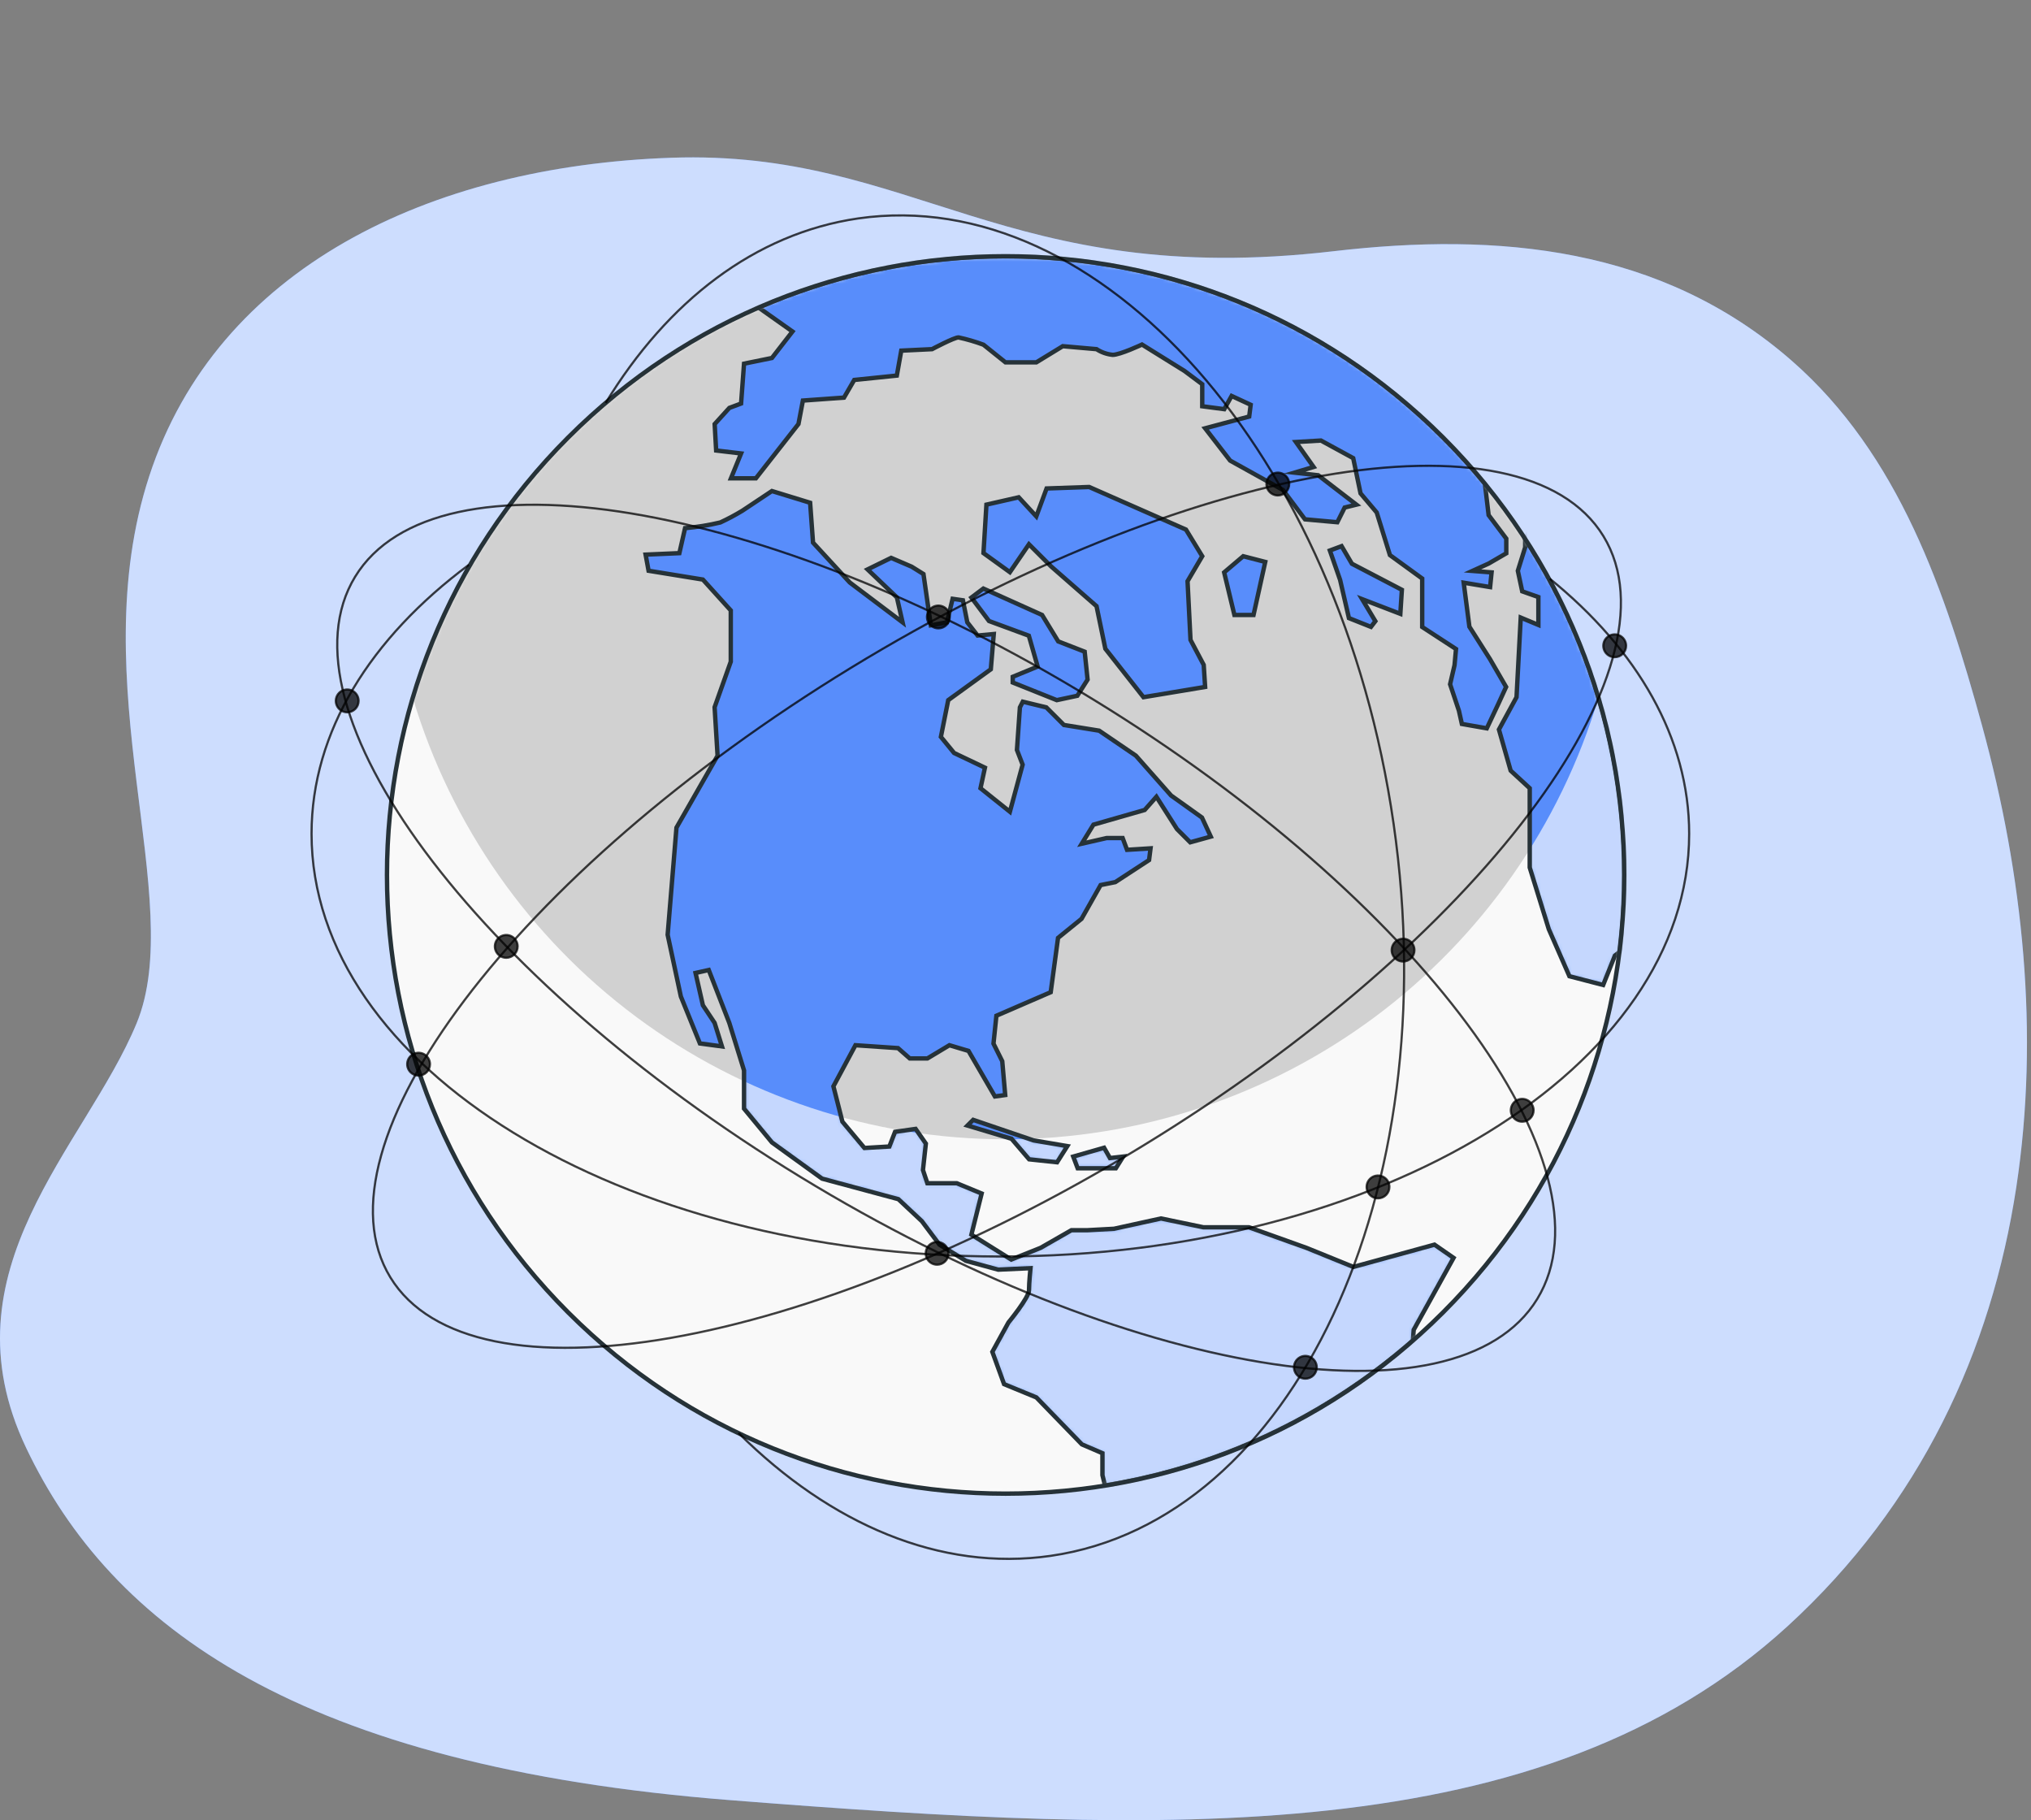 <svg width="462" height="414" viewBox="0 0 462 414" fill="none" xmlns="http://www.w3.org/2000/svg">
<rect x="0" y="0" width="462" height="414" fill="#808080" stroke="none"/>
<path d="M458.659 270C463.981 235.038 460.174 199.039 450.889 165.112C442.55 134.669 432.035 103.409 407.561 82.03C377.908 56.132 340.886 52.752 303.308 57.142C228.941 65.805 207.704 33.95 152.683 35.879C97.662 37.809 49.4 60.975 33.952 108.278C18.504 155.581 42.641 204.814 31.052 232.797C19.462 260.78 -13.351 288.79 5.956 329.333C25.263 369.877 67.736 401.732 166.267 409.45C264.797 417.168 350.637 421.039 406.629 369.877C436.904 342.153 452.987 307.216 458.659 270Z" fill="#588DFB"/>
<path opacity="0.7" d="M458.659 270C463.981 235.038 460.174 199.039 450.889 165.112C442.55 134.669 432.035 103.409 407.561 82.03C377.908 56.132 340.886 52.752 303.308 57.142C228.941 65.805 207.704 33.95 152.683 35.879C97.662 37.809 49.4 60.975 33.952 108.278C18.504 155.581 42.641 204.814 31.052 232.797C19.462 260.78 -13.351 288.79 5.956 329.333C25.263 369.877 67.736 401.732 166.267 409.45C264.797 417.168 350.637 421.039 406.629 369.877C436.904 342.153 452.987 307.216 458.659 270Z" fill="white"/>
<path d="M328.249 298.509C383.203 243.555 383.203 154.457 328.249 99.503C273.295 44.549 184.197 44.549 129.243 99.503C74.289 154.457 74.289 243.555 129.243 298.509C184.197 353.463 273.295 353.463 328.249 298.509Z" fill="white"/>
<mask id="mask0_188_3725" style="mask-type:luminance" maskUnits="userSpaceOnUse" x="88" y="58" width="282" height="282">
<path d="M328.251 298.509C383.205 243.555 383.205 154.457 328.251 99.503C273.297 44.549 184.199 44.549 129.245 99.503C74.291 154.457 74.291 243.555 129.245 298.509C184.199 353.463 273.297 353.463 328.251 298.509Z" fill="white"/>
</mask>
<g mask="url(#mask0_188_3725)">
<path opacity="0.18" d="M328.251 298.509C383.205 243.555 383.205 154.457 328.251 99.503C273.297 44.549 184.199 44.549 129.245 99.503C74.291 154.457 74.291 243.555 129.245 298.509C184.199 353.463 273.297 353.463 328.251 298.509Z" fill="black"/>
<path opacity="0.86" d="M228.75 259.123C198.46 259.121 168.978 249.348 144.684 231.257C120.39 213.166 102.579 187.722 93.897 158.702C87.635 179.705 86.366 201.881 90.19 223.461C94.014 245.042 102.826 265.431 115.924 283.003C129.022 300.576 146.043 314.846 165.631 324.677C185.219 334.507 206.833 339.627 228.75 339.627C250.667 339.627 272.28 334.507 291.869 324.677C311.457 314.846 328.478 300.576 341.576 283.003C354.674 265.431 363.486 245.042 367.31 223.461C371.134 201.881 369.864 179.705 363.602 158.702C354.918 187.72 337.107 213.164 312.814 231.255C288.52 249.345 259.039 259.119 228.75 259.123Z" fill="white"/>
<path d="M223.688 133.866L237.051 139.874L240.716 145.883L246.737 148.226L247.398 154.571L245.067 158.249L240.392 159.246L230.37 155.232V153.937L236.041 151.606L234.034 144.588L224.97 141.247L220.968 135.912L223.688 133.866ZM307.857 288.155L297.174 283.817L284.109 279.142H273.749L264.102 277.135L253.406 279.479L247.398 279.803H243.72L236.715 283.817L230.033 286.485L220.968 280.813L223.299 271.464L217.628 269.12H210.946L209.949 266.116L210.609 260.107L208.278 256.766L203.604 257.427L202.309 260.768L196.637 261.104L191.626 255.122L189.58 247.08L194.591 237.731L204.277 238.391L206.945 240.735H210.959L215.97 237.731L220.308 239.026L226.316 249.385L228.66 249.062L227.987 241.37L225.993 237.368L226.653 231.023L239.007 225.675L240.677 213.322L246.025 208.984L250.363 201.305L253.704 200.632L261.383 195.62L261.719 192.953L256.371 193.289L255.374 190.609H251.736L246.064 191.904L248.731 187.566L260.386 184.225L263.053 181.221L267.728 188.563L270.745 191.58L275.42 190.285L273.413 185.947L266.394 180.936L258.379 171.872L250.026 166.187L242.011 164.892L238.01 160.891L232.662 159.596L232.001 160.891L231.328 170.577L232.623 173.918L229.722 184.626L223.04 179.278L224.05 174.604L217.032 171.263L214.028 167.598L215.698 159.246L225.384 152.228L226.057 144.212L222.38 144.549L220.036 141.545L219.039 136.533L216.695 136.197L215.4 141.545L211.736 142.218L210.065 130.564L207.385 128.893L202.71 126.886L197.349 129.515L204.018 135.873L205.313 141.545L193.296 132.48L184.944 123.416L184.283 114.351L175.595 111.684L168.861 116.164C167.242 117.147 165.569 118.038 163.85 118.832C161.213 119.46 158.534 119.893 155.834 120.127L154.539 125.811L146.86 126.148L147.534 129.813L159.887 131.82L166.232 138.838V150.492L162.555 160.852L163.228 171.872L153.879 188.239L151.872 212.61L154.876 226.647L159.214 237.33L164.225 238.003L162.555 232.655L159.887 228.641L158.217 221.299L161.221 220.625L165.896 232.655L169.249 243.468V252.156L175.595 259.835L186.99 268.071L204.355 272.746L209.703 277.757L213.704 283.092L219.712 286.77L227.067 288.777L234.41 288.44C234.41 288.44 234.073 291.781 234.073 293.451C234.073 295.122 229.398 300.793 229.398 300.793L225.734 307.475L228.401 314.817L235.743 317.835L246.103 328.518L250.777 330.525V335.523L251.36 337.867C277.34 333.665 301.613 322.235 321.402 304.885L321.583 302.464L330.648 286.096L326.31 283.092L307.857 288.155ZM342.6 156.242L338.922 149.897L334.248 142.542L332.953 132.532L338.961 133.529L339.298 130.188L334.947 129.852L338.625 128.181L342.639 125.85V122.509L338.625 117.161L337.77 109.975C318.351 86.219 291.706 69.455 261.886 62.23C232.066 55.005 200.703 57.715 172.564 69.949L180.269 75.4L175.595 81.422L169.249 82.717L168.576 91.781L165.909 92.778L162.568 96.456L162.904 102.464L168.576 103.137L166.271 108.796H171.943L181.629 96.443L182.639 91.108L191.988 90.434L194.319 86.42L204.005 85.423L205.015 79.751L212.021 79.415C212.021 79.415 217.032 76.747 218.042 76.747C219.97 77.162 221.865 77.716 223.714 78.404L228.725 82.419H235.731L241.752 78.741L249.431 79.415C250.536 80.133 251.797 80.577 253.108 80.709C254.779 80.709 259.777 78.366 259.777 78.366L269.463 84.387L273.477 87.391V92.403L278.489 93.063L280.159 90.059L284.497 92.066L284.16 94.733L274.138 97.414L279.822 104.756L291.839 111.438L296.851 118.12L304.206 118.78L305.876 115.439L308.544 114.779L299.855 108.097L294.468 107.501L298.806 106.206L294.792 100.535L300.476 100.198L307.819 104.199L309.489 112.215L313.167 116.566L316.171 126.252L323.513 131.587V142.606L331.205 147.618L330.868 151.295L329.858 155.633L331.865 161.642L332.538 164.659L338.21 165.656L340.891 159.971L342.6 156.242ZM346.938 122.574V124.491L345.268 129.826L346.265 134.5L349.942 135.795V142.14L345.928 140.47L344.97 158.573L340.968 165.928L343.636 175.277L347.974 179.278V197.317L352.312 211.341L356.999 222.037L364.678 224.031L367.346 217.349L368.434 216.507C369.156 210.704 369.519 204.861 369.521 199.013C369.548 171.891 361.698 145.345 346.925 122.6L346.938 122.574ZM269.774 120.45L247.76 110.764L238.074 111.101L235.731 117.446L231.729 113.108L224.387 114.779L223.714 125.798L229.722 130.136L234.06 123.791L239.071 128.803L249.431 137.867L251.438 147.553L260.114 158.573L274.138 156.242L273.814 151.231L270.81 145.546L270.136 132.195L273.477 126.511L269.774 120.45ZM287.812 127.806L282.801 126.511L278.463 130.188L280.794 139.874H285.145L287.812 127.806ZM318.89 134.151L307.521 128.22L305.177 124.219L302.509 125.216L304.84 131.897L306.847 140.586L311.859 142.581L312.856 141.286L309.852 136.274L318.54 139.615L318.89 134.151ZM221.37 254.707L220.075 256.002L230.098 259.007L234.099 263.681L240.457 264.355L242.788 260.677L235.109 259.382L221.37 254.707ZM251.153 261.052L244.135 263.06L245.145 265.727H253.82L255.491 263.06L252.487 263.396L251.153 261.052Z" fill="#588DFB"/>
<mask id="mask1_188_3725" style="mask-type:luminance" maskUnits="userSpaceOnUse" x="146" y="58" width="224" height="280">
<path d="M223.687 133.866L237.05 139.874L240.715 145.882L246.736 148.226L247.397 154.571L245.066 158.249L240.391 159.246L230.369 155.232V153.937L236.04 151.606L234.033 144.587L224.969 141.247L220.967 135.911L223.687 133.866ZM307.856 288.155L297.173 283.817L284.108 279.142H273.748L264.101 277.135L253.405 279.479L247.397 279.803H243.719L236.714 283.817L230.032 286.484L220.967 280.813L223.298 271.463L217.627 269.12H210.945L209.948 266.115L210.608 260.107L208.277 256.766L203.603 257.426L202.308 260.767L196.636 261.104L191.625 255.122L189.579 247.08L194.59 237.731L204.276 238.391L206.944 240.735H210.958L215.969 237.731L220.307 239.026L226.315 249.385L228.659 249.061L227.986 241.37L225.992 237.368L226.652 231.023L239.006 225.675L240.676 213.322L246.024 208.984L250.362 201.305L253.703 200.631L261.382 195.62L261.718 192.953L256.37 193.289L255.373 190.609H251.735L246.063 191.904L248.73 187.566L260.385 184.225L263.052 181.221L267.727 188.563L270.744 191.58L275.419 190.285L273.412 185.947L266.393 180.936L258.378 171.871L250.025 166.187L242.01 164.892L238.009 160.89L232.661 159.596L232 160.89L231.327 170.576L232.622 173.917L229.721 184.626L223.039 179.278L224.049 174.604L217.031 171.263L214.027 167.598L215.697 159.246L225.383 152.227L226.056 144.212L222.379 144.549L220.035 141.544L219.038 136.533L216.694 136.196L215.399 141.544L211.735 142.218L210.064 130.563L207.384 128.893L202.709 126.886L197.348 129.515L204.017 135.873L205.312 141.544L193.295 132.48L184.943 123.416L184.282 114.351L175.594 111.684L168.86 116.164C167.241 117.147 165.568 118.037 163.849 118.832C161.212 119.46 158.533 119.893 155.833 120.126L154.538 125.811L146.859 126.148L147.533 129.812L159.886 131.82L166.231 138.838V150.492L162.554 160.852L163.227 171.871L153.878 188.239L151.871 212.609L154.875 226.646L159.213 237.329L164.224 238.003L162.554 232.655L159.886 228.64L158.216 221.298L161.22 220.625L165.895 232.655L169.248 243.467V252.156L175.594 259.835L186.989 268.071L204.354 272.745L209.702 277.757L213.703 283.092L219.711 286.769L227.067 288.776L234.409 288.44C234.409 288.44 234.072 291.781 234.072 293.451C234.072 295.121 229.397 300.793 229.397 300.793L225.733 307.475L228.4 314.817L235.742 317.834L246.102 328.517L250.776 330.525V335.523L251.359 337.867C277.339 333.665 301.612 322.235 321.401 304.885L321.583 302.464L330.647 286.096L326.309 283.092L307.856 288.155ZM342.599 156.242L338.921 149.897L334.247 142.541L332.952 132.532L338.96 133.529L339.297 130.188L334.946 129.851L338.624 128.181L342.638 125.85V122.509L338.624 117.161L337.769 109.974C318.35 86.219 291.705 69.454 261.885 62.23C232.065 55.005 200.702 57.715 172.563 69.948L180.268 75.4L175.594 81.421L169.248 82.716L168.575 91.781L165.908 92.778L162.567 96.455L162.903 102.464L168.575 103.137L166.27 108.796H171.942L181.628 96.442L182.638 91.107L191.987 90.434L194.318 86.42L204.004 85.423L205.014 79.751L212.02 79.414C212.02 79.414 217.031 76.747 218.041 76.747C219.969 77.162 221.864 77.716 223.713 78.404L228.724 82.418H235.73L241.751 78.741L249.43 79.414C250.535 80.133 251.796 80.577 253.107 80.709C254.778 80.709 259.776 78.365 259.776 78.365L269.462 84.387L273.476 87.391V92.402L278.488 93.063L280.158 90.058L284.496 92.066L284.159 94.733L274.137 97.414L279.821 104.756L291.838 111.438L296.85 118.119L304.205 118.78L305.875 115.439L308.543 114.778L299.854 108.097L294.467 107.501L298.805 106.206L294.791 100.534L300.475 100.198L307.818 104.199L309.488 112.215L313.166 116.565L316.17 126.251L323.512 131.586V142.606L331.204 147.618L330.867 151.295L329.857 155.633L331.864 161.641L332.537 164.659L338.209 165.656L340.89 159.971L342.599 156.242ZM346.937 122.574V124.49L345.267 129.825L346.264 134.5L349.941 135.795V142.14L345.927 140.47L344.969 158.573L340.967 165.928L343.635 175.277L347.973 179.278V197.316L352.311 211.34L356.998 222.036L364.677 224.031L367.345 217.349L368.433 216.507C369.155 210.704 369.518 204.861 369.52 199.013C369.547 171.891 361.697 145.345 346.924 122.6L346.937 122.574ZM269.773 120.45L247.759 110.764L238.073 111.101L235.73 117.446L231.728 113.108L224.386 114.778L223.713 125.798L229.721 130.136L234.059 123.791L239.07 128.802L249.43 137.867L251.437 147.553L260.113 158.573L274.137 156.242L273.813 151.23L270.809 145.546L270.135 132.195L273.476 126.51L269.773 120.45ZM287.811 127.805L282.8 126.51L278.462 130.188L280.793 139.874H285.144L287.811 127.805ZM318.889 134.15L307.52 128.22L305.176 124.218L302.508 125.215L304.839 131.897L306.846 140.586L311.858 142.58L312.855 141.285L309.851 136.274L318.539 139.615L318.889 134.15ZM221.369 254.707L220.074 256.002L230.097 259.006L234.098 263.681L240.456 264.354L242.787 260.677L235.108 259.382L221.369 254.707ZM251.152 261.052L244.134 263.059L245.144 265.727H253.819L255.49 263.059L252.486 263.396L251.152 261.052Z" fill="white"/>
</mask>
<g mask="url(#mask1_188_3725)">
<path opacity="0.65" d="M228.752 259.123C198.462 259.12 168.98 249.348 144.686 231.257C120.392 213.166 102.581 187.721 93.899 158.702C87.637 179.705 86.368 201.88 90.192 223.461C94.016 245.041 102.828 265.43 115.926 283.003C129.024 300.575 146.045 314.846 165.633 324.676C185.221 334.507 206.835 339.626 228.752 339.626C250.669 339.626 272.282 334.507 291.871 324.676C311.459 314.846 328.48 300.575 341.578 283.003C354.676 265.43 363.488 245.041 367.312 223.461C371.136 201.88 369.866 179.705 363.604 158.702C354.92 187.72 337.109 213.163 312.815 231.254C288.522 249.345 259.041 259.118 228.752 259.123Z" fill="white"/>
</g>
<path d="M223.688 133.866L237.051 139.874L240.716 145.883L246.737 148.226L247.398 154.571L245.067 158.249L240.392 159.246L230.37 155.232V153.937L236.041 151.606L234.034 144.588L224.97 141.247L220.968 135.912L223.688 133.866ZM307.857 288.155L297.174 283.817L284.109 279.142H273.749L264.102 277.135L253.406 279.479L247.398 279.803H243.72L236.715 283.817L230.033 286.485L220.968 280.813L223.299 271.464L217.628 269.12H210.946L209.949 266.116L210.609 260.107L208.278 256.766L203.604 257.427L202.309 260.768L196.637 261.104L191.626 255.122L189.58 247.08L194.591 237.731L204.277 238.391L206.945 240.735H210.959L215.97 237.731L220.308 239.026L226.316 249.385L228.66 249.062L227.987 241.37L225.993 237.368L226.653 231.023L239.007 225.675L240.677 213.322L246.025 208.984L250.363 201.305L253.704 200.632L261.383 195.62L261.719 192.953L256.371 193.289L255.374 190.609H251.736L246.064 191.904L248.731 187.566L260.386 184.225L263.053 181.221L267.728 188.563L270.745 191.58L275.42 190.285L273.413 185.947L266.394 180.936L258.379 171.872L250.026 166.187L242.011 164.892L238.01 160.891L232.662 159.596L232.001 160.891L231.328 170.577L232.623 173.918L229.722 184.626L223.04 179.278L224.05 174.604L217.032 171.263L214.028 167.598L215.698 159.246L225.384 152.228L226.057 144.212L222.38 144.549L220.036 141.545L219.039 136.533L216.695 136.197L215.4 141.545L211.736 142.218L210.065 130.564L207.385 128.893L202.71 126.886L197.349 129.515L204.018 135.873L205.313 141.545L193.296 132.48L184.944 123.416L184.283 114.351L175.595 111.684L168.861 116.164C167.242 117.147 165.569 118.038 163.85 118.832C161.213 119.46 158.534 119.893 155.834 120.127L154.539 125.811L146.86 126.148L147.534 129.813L159.887 131.82L166.232 138.838V150.492L162.555 160.852L163.228 171.872L153.879 188.239L151.872 212.61L154.876 226.647L159.214 237.33L164.225 238.003L162.555 232.655L159.887 228.641L158.217 221.299L161.221 220.625L165.896 232.655L169.249 243.468V252.156L175.595 259.835L186.99 268.071L204.355 272.746L209.703 277.757L213.704 283.092L219.712 286.77L227.067 288.777L234.41 288.44C234.41 288.44 234.073 291.781 234.073 293.451C234.073 295.122 229.398 300.793 229.398 300.793L225.734 307.475L228.401 314.817L235.743 317.835L246.103 328.518L250.777 330.525V335.523L251.36 337.867C277.34 333.665 301.613 322.235 321.402 304.885L321.583 302.464L330.648 286.096L326.31 283.092L307.857 288.155ZM342.6 156.242L338.922 149.897L334.248 142.542L332.953 132.532L338.961 133.529L339.298 130.188L334.947 129.852L338.625 128.181L342.639 125.85V122.509L338.625 117.161L337.77 109.975C318.351 86.219 291.706 69.455 261.886 62.23C232.066 55.005 200.703 57.715 172.564 69.949L180.269 75.4L175.595 81.422L169.249 82.717L168.576 91.781L165.909 92.778L162.568 96.456L162.904 102.464L168.576 103.137L166.271 108.796H171.943L181.629 96.443L182.639 91.108L191.988 90.434L194.319 86.42L204.005 85.423L205.015 79.751L212.021 79.415C212.021 79.415 217.032 76.747 218.042 76.747C219.97 77.162 221.865 77.716 223.714 78.404L228.725 82.419H235.731L241.752 78.741L249.431 79.415C250.536 80.133 251.797 80.577 253.108 80.709C254.779 80.709 259.777 78.366 259.777 78.366L269.463 84.387L273.477 87.391V92.403L278.489 93.063L280.159 90.059L284.497 92.066L284.16 94.733L274.138 97.414L279.822 104.756L291.839 111.438L296.851 118.12L304.206 118.78L305.876 115.439L308.544 114.779L299.855 108.097L294.468 107.501L298.806 106.206L294.792 100.535L300.476 100.198L307.819 104.199L309.489 112.215L313.167 116.566L316.171 126.252L323.513 131.587V142.606L331.205 147.618L330.868 151.295L329.858 155.633L331.865 161.642L332.538 164.659L338.21 165.656L340.891 159.971L342.6 156.242ZM346.938 122.574V124.491L345.268 129.826L346.265 134.5L349.942 135.795V142.14L345.928 140.47L344.97 158.573L340.968 165.928L343.636 175.277L347.974 179.278V197.317L352.312 211.341L356.999 222.037L364.678 224.031L367.346 217.349L368.434 216.507C369.156 210.704 369.519 204.861 369.521 199.013C369.548 171.891 361.698 145.345 346.925 122.6L346.938 122.574ZM269.774 120.45L247.76 110.764L238.074 111.101L235.731 117.446L231.729 113.108L224.387 114.779L223.714 125.798L229.722 130.136L234.06 123.791L239.071 128.803L249.431 137.867L251.438 147.553L260.114 158.573L274.138 156.242L273.814 151.231L270.81 145.546L270.136 132.195L273.477 126.511L269.774 120.45ZM287.812 127.806L282.801 126.511L278.463 130.188L280.794 139.874H285.145L287.812 127.806ZM318.89 134.151L307.521 128.22L305.177 124.219L302.509 125.216L304.84 131.897L306.847 140.586L311.859 142.581L312.856 141.286L309.852 136.274L318.54 139.615L318.89 134.151ZM221.37 254.707L220.075 256.002L230.098 259.007L234.099 263.681L240.457 264.355L242.788 260.677L235.109 259.382L221.37 254.707ZM251.153 261.052L244.135 263.06L245.145 265.727H253.82L255.491 263.06L252.487 263.396L251.153 261.052Z" stroke="#263238" stroke-miterlimit="10"/>
</g>
<path d="M328.249 298.509C383.203 243.555 383.203 154.457 328.249 99.503C273.295 44.549 184.197 44.549 129.243 99.503C74.289 154.457 74.289 243.555 129.243 298.509C184.197 353.463 273.295 353.463 328.249 298.509Z" stroke="#263238" stroke-miterlimit="10"/>
<path d="M352.554 131.639C372.444 147.76 384.241 167.896 384.241 189.625C384.241 242.717 314.095 285.785 227.556 285.785C141.017 285.785 70.871 242.73 70.871 189.625C70.871 166.394 84.299 145.093 106.65 128.466" stroke="black" stroke-opacity="0.75" stroke-width="0.5" stroke-miterlimit="10"/>
<path d="M137.779 91.638C151.881 68.524 171.706 53.115 195.196 49.683C250.385 41.732 304.914 103.383 317.009 187.385C329.103 271.386 294.179 345.921 239.003 353.872C213.882 357.485 188.89 346.685 167.977 325.915" stroke="black" stroke-opacity="0.75" stroke-width="0.5" stroke-miterlimit="10"/>
<path d="M349.686 295.437C368.025 265.416 322.696 204.307 248.441 158.946C174.186 113.585 99.124 101.15 80.785 131.17C62.446 161.191 107.775 222.299 182.03 267.66C256.284 313.021 331.347 325.457 349.686 295.437Z" stroke="black" stroke-opacity="0.75" stroke-width="0.5" stroke-miterlimit="10"/>
<path d="M259.977 260.605C336.178 214.055 383.086 151.982 364.747 121.962C346.408 91.941 269.767 105.341 193.565 151.892C117.364 198.442 70.457 260.515 88.796 290.535C107.135 320.556 183.775 307.156 259.977 260.605Z" stroke="black" stroke-opacity="0.75" stroke-width="0.5" stroke-miterlimit="10"/>
<path d="M293.261 110.091C293.261 109.579 293.109 109.078 292.824 108.652C292.54 108.226 292.135 107.894 291.662 107.698C291.189 107.502 290.668 107.451 290.166 107.551C289.663 107.651 289.202 107.898 288.84 108.26C288.477 108.622 288.231 109.083 288.131 109.586C288.031 110.088 288.082 110.609 288.278 111.082C288.474 111.555 288.806 111.96 289.232 112.244C289.658 112.529 290.159 112.681 290.671 112.681C291.358 112.681 292.017 112.408 292.502 111.922C292.988 111.437 293.261 110.778 293.261 110.091Z" fill="black" fill-opacity="0.75" stroke="black" stroke-opacity="0.75" stroke-width="0.5" stroke-miterlimit="10"/>
<path d="M321.749 216.106C321.749 215.594 321.597 215.093 321.313 214.667C321.028 214.241 320.623 213.909 320.15 213.713C319.677 213.517 319.156 213.466 318.654 213.566C318.152 213.666 317.69 213.912 317.328 214.275C316.966 214.637 316.719 215.098 316.619 215.601C316.519 216.103 316.57 216.624 316.766 217.097C316.962 217.57 317.294 217.975 317.72 218.259C318.146 218.544 318.647 218.696 319.159 218.696C319.846 218.696 320.505 218.423 320.99 217.937C321.476 217.452 321.749 216.793 321.749 216.106Z" fill="black" fill-opacity="0.75" stroke="black" stroke-opacity="0.75" stroke-width="0.5" stroke-miterlimit="10"/>
<path d="M316.052 269.961C316.052 269.449 315.9 268.948 315.615 268.523C315.331 268.097 314.926 267.765 314.453 267.569C313.98 267.373 313.459 267.321 312.957 267.421C312.454 267.521 311.993 267.768 311.631 268.13C311.268 268.492 311.022 268.954 310.922 269.456C310.822 269.959 310.873 270.479 311.069 270.953C311.265 271.426 311.597 271.83 312.023 272.115C312.449 272.399 312.95 272.551 313.462 272.551C314.149 272.551 314.808 272.278 315.293 271.793C315.779 271.307 316.052 270.648 316.052 269.961Z" fill="black" fill-opacity="0.75" stroke="black" stroke-opacity="0.75" stroke-width="0.5" stroke-miterlimit="10"/>
<path d="M299.528 310.984C299.528 310.472 299.376 309.971 299.092 309.546C298.807 309.12 298.403 308.788 297.93 308.592C297.456 308.396 296.936 308.344 296.433 308.444C295.931 308.544 295.469 308.791 295.107 309.153C294.745 309.515 294.498 309.977 294.398 310.479C294.298 310.981 294.35 311.502 294.546 311.975C294.742 312.449 295.074 312.853 295.5 313.138C295.926 313.422 296.426 313.574 296.938 313.574C297.625 313.574 298.284 313.301 298.77 312.816C299.255 312.33 299.528 311.671 299.528 310.984Z" fill="black" fill-opacity="0.75" stroke="black" stroke-opacity="0.75" stroke-width="0.5" stroke-miterlimit="10"/>
<path d="M348.851 252.532C348.851 252.02 348.699 251.519 348.414 251.093C348.13 250.667 347.725 250.335 347.252 250.139C346.779 249.943 346.258 249.892 345.756 249.992C345.253 250.092 344.792 250.338 344.429 250.7C344.067 251.063 343.821 251.524 343.721 252.026C343.621 252.529 343.672 253.05 343.868 253.523C344.064 253.996 344.396 254.401 344.822 254.685C345.248 254.97 345.749 255.122 346.261 255.122C346.948 255.122 347.606 254.849 348.092 254.363C348.578 253.877 348.851 253.219 348.851 252.532Z" fill="black" fill-opacity="0.75" stroke="black" stroke-opacity="0.75" stroke-width="0.5" stroke-miterlimit="10"/>
<path d="M215.76 285.06C215.76 284.548 215.608 284.047 215.323 283.621C215.039 283.196 214.634 282.864 214.161 282.668C213.688 282.472 213.167 282.42 212.665 282.52C212.162 282.62 211.701 282.867 211.339 283.229C210.976 283.591 210.73 284.053 210.63 284.555C210.53 285.057 210.581 285.578 210.777 286.051C210.973 286.525 211.305 286.929 211.731 287.214C212.157 287.498 212.658 287.65 213.17 287.65C213.857 287.65 214.516 287.377 215.001 286.892C215.487 286.406 215.76 285.747 215.76 285.06Z" fill="black" fill-opacity="0.75" stroke="black" stroke-opacity="0.75" stroke-width="0.5" stroke-miterlimit="10"/>
<path d="M97.807 242.043C97.807 241.531 97.655 241.03 97.37 240.604C97.086 240.178 96.681 239.846 96.208 239.65C95.735 239.454 95.214 239.403 94.712 239.503C94.209 239.603 93.748 239.849 93.385 240.212C93.023 240.574 92.777 241.035 92.677 241.538C92.577 242.04 92.628 242.561 92.824 243.034C93.02 243.507 93.352 243.912 93.778 244.196C94.204 244.481 94.705 244.633 95.217 244.633C95.904 244.633 96.562 244.36 97.048 243.874C97.534 243.389 97.807 242.73 97.807 242.043Z" fill="black" fill-opacity="0.75" stroke="black" stroke-opacity="0.75" stroke-width="0.5" stroke-miterlimit="10"/>
<path d="M117.748 215.251C117.748 214.739 117.596 214.238 117.312 213.812C117.027 213.386 116.623 213.055 116.149 212.859C115.676 212.663 115.155 212.611 114.653 212.711C114.151 212.811 113.689 213.058 113.327 213.42C112.965 213.782 112.718 214.244 112.618 214.746C112.518 215.248 112.569 215.769 112.765 216.242C112.962 216.716 113.293 217.12 113.719 217.405C114.145 217.689 114.646 217.841 115.158 217.841C115.845 217.841 116.504 217.568 116.989 217.082C117.475 216.597 117.748 215.938 117.748 215.251Z" fill="black" fill-opacity="0.75" stroke="black" stroke-opacity="0.75" stroke-width="0.5" stroke-miterlimit="10"/>
<path d="M216.045 140.327C216.045 139.815 215.893 139.314 215.608 138.888C215.324 138.462 214.919 138.13 214.446 137.934C213.973 137.738 213.452 137.687 212.95 137.787C212.447 137.887 211.986 138.134 211.624 138.496C211.262 138.858 211.015 139.32 210.915 139.822C210.815 140.324 210.866 140.845 211.062 141.318C211.258 141.791 211.59 142.196 212.016 142.481C212.442 142.765 212.943 142.917 213.455 142.917C214.142 142.917 214.801 142.644 215.286 142.158C215.772 141.673 216.045 141.014 216.045 140.327Z" fill="black" fill-opacity="0.75" stroke="black" stroke-opacity="0.75" stroke-width="0.5" stroke-miterlimit="10"/>
<path d="M369.893 146.88C369.893 146.367 369.741 145.867 369.456 145.441C369.172 145.015 368.767 144.683 368.294 144.487C367.821 144.291 367.3 144.24 366.797 144.34C366.295 144.439 365.834 144.686 365.471 145.048C365.109 145.411 364.863 145.872 364.763 146.374C364.663 146.877 364.714 147.397 364.91 147.871C365.106 148.344 365.438 148.748 365.864 149.033C366.29 149.318 366.791 149.469 367.303 149.469C367.99 149.469 368.648 149.197 369.134 148.711C369.62 148.225 369.893 147.567 369.893 146.88Z" fill="black" fill-opacity="0.75" stroke="black" stroke-opacity="0.75" stroke-width="0.5" stroke-miterlimit="10"/>
<path d="M81.569 159.415C81.569 158.902 81.417 158.402 81.133 157.976C80.848 157.55 80.444 157.218 79.971 157.022C79.497 156.826 78.977 156.775 78.474 156.874C77.972 156.974 77.51 157.221 77.148 157.583C76.786 157.945 76.539 158.407 76.439 158.909C76.34 159.412 76.391 159.932 76.587 160.406C76.783 160.879 77.115 161.283 77.541 161.568C77.966 161.852 78.467 162.004 78.98 162.004C79.666 162.004 80.325 161.732 80.811 161.246C81.296 160.76 81.569 160.101 81.569 159.415Z" fill="black" fill-opacity="0.75" stroke="black" stroke-opacity="0.75" stroke-width="0.5" stroke-miterlimit="10"/>
</svg>
